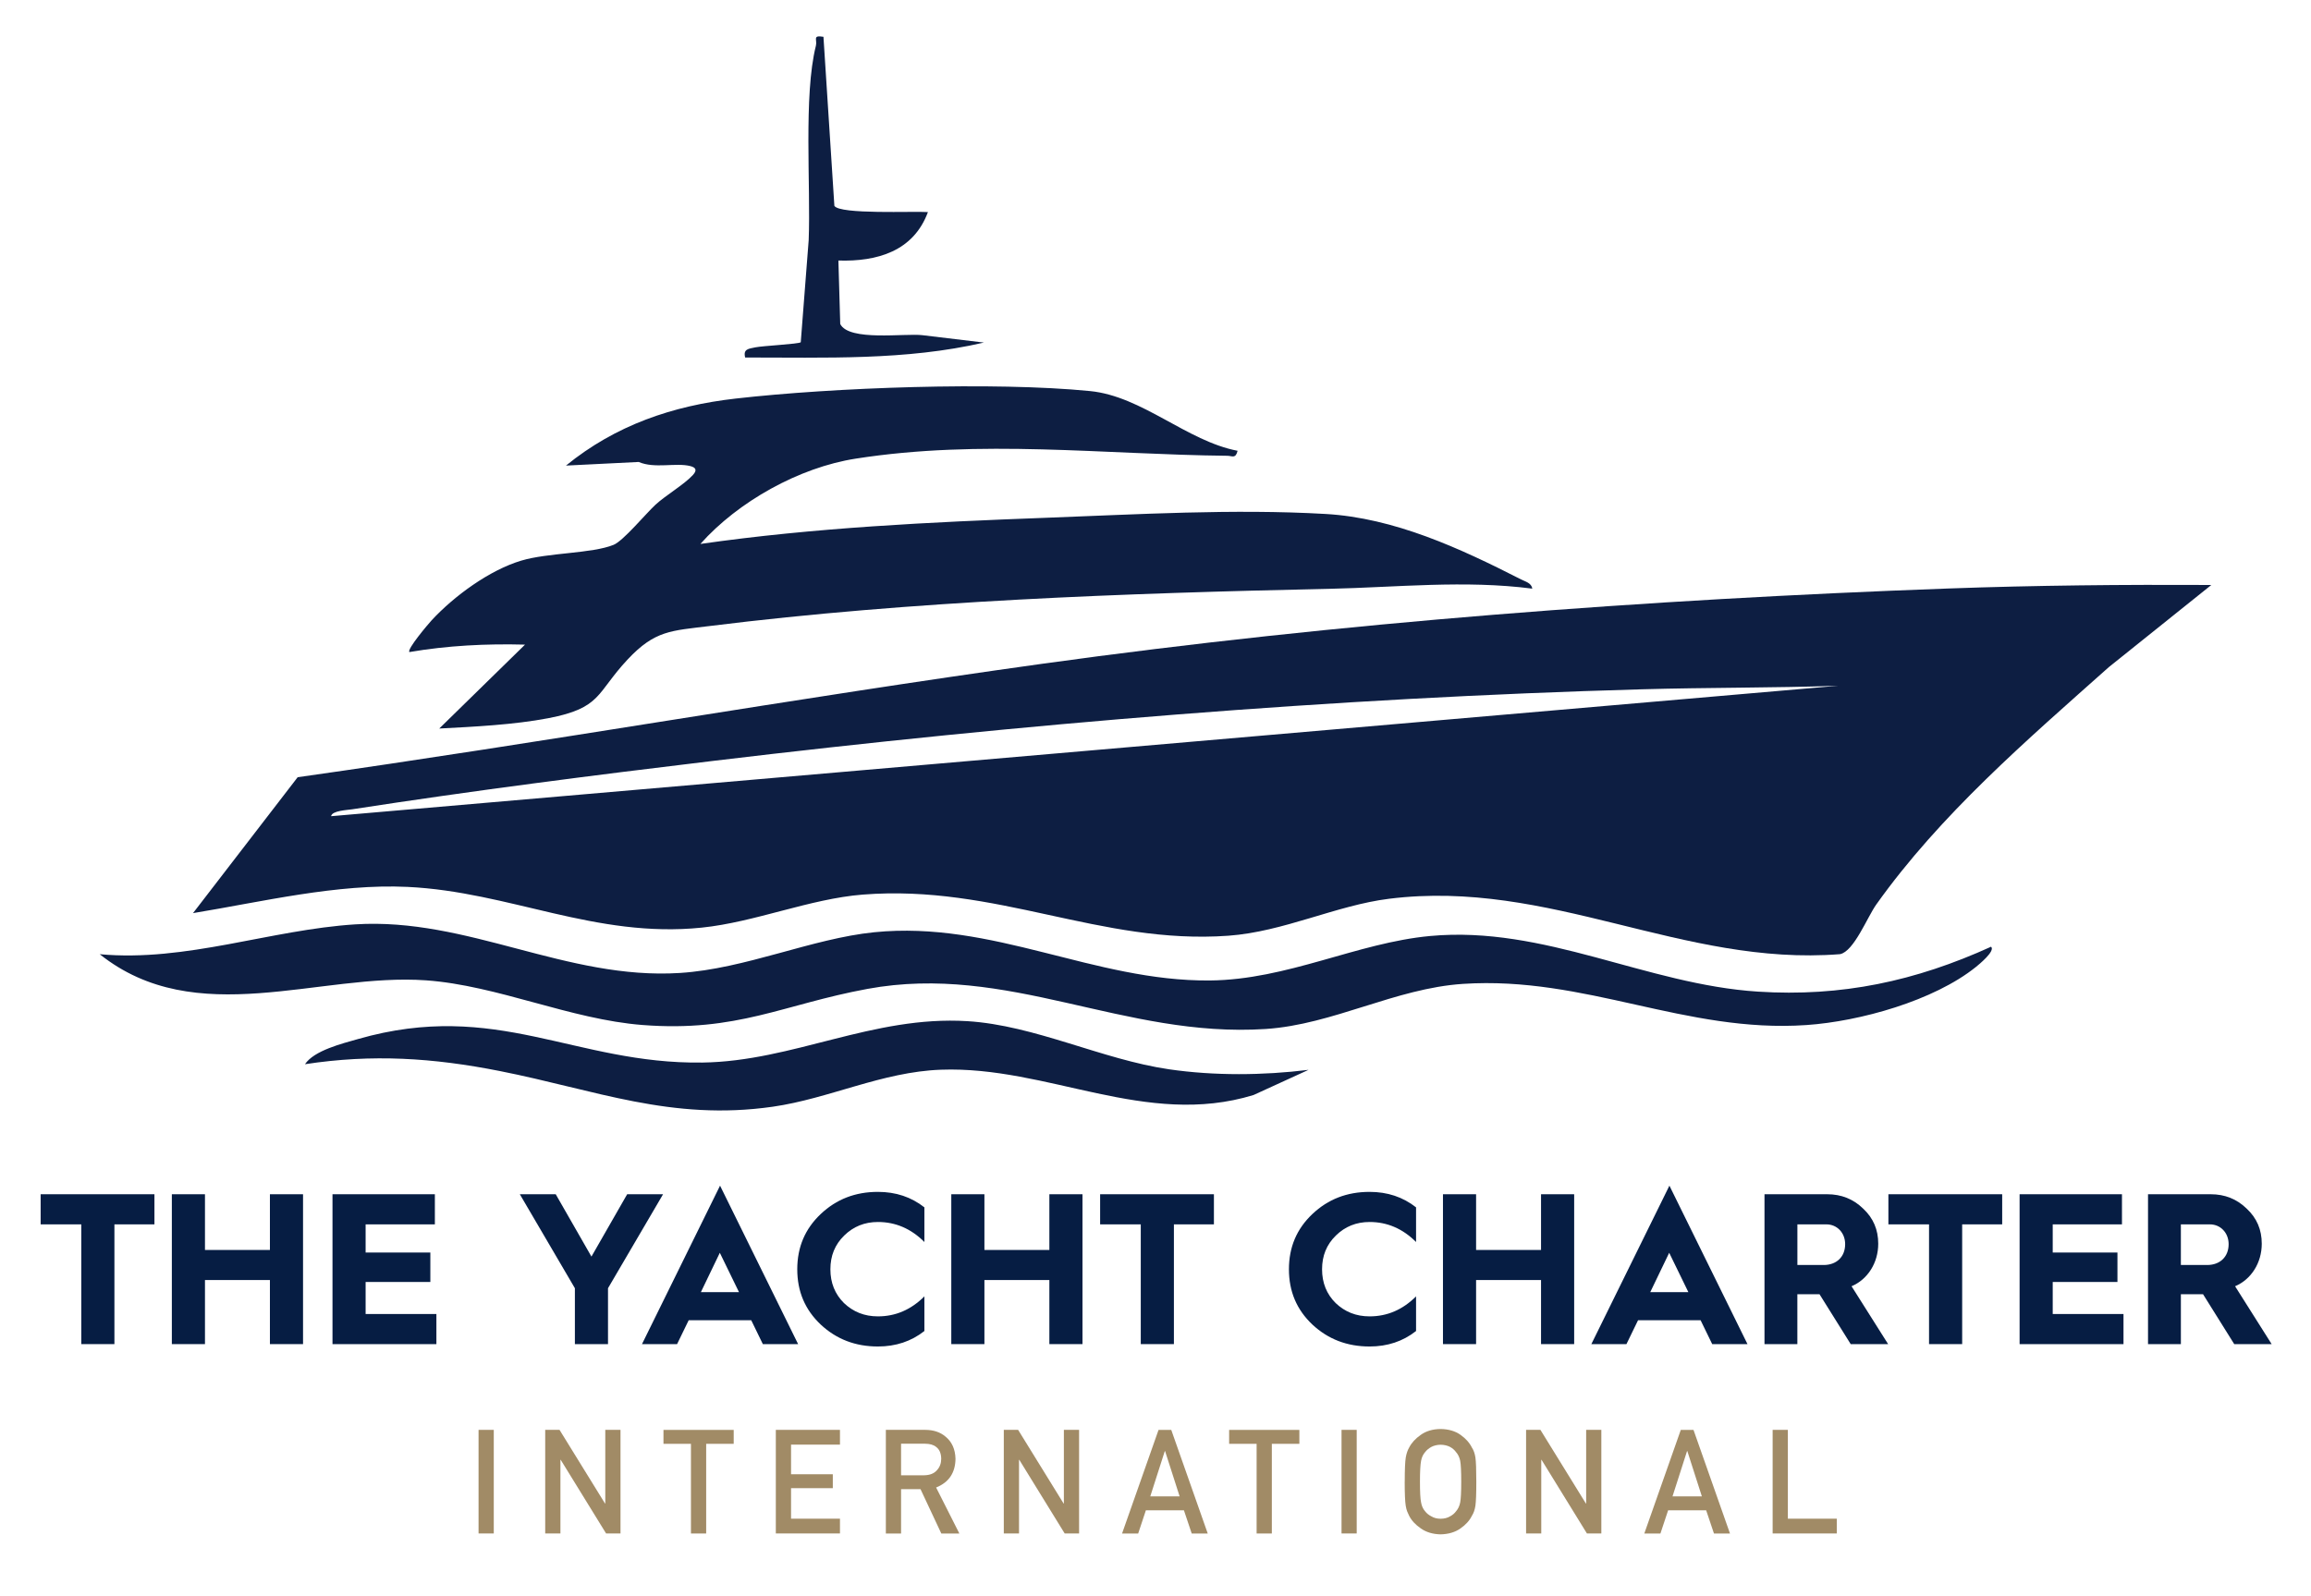 <?xml version="1.0" encoding="UTF-8"?>
<svg id="Layer_1" xmlns="http://www.w3.org/2000/svg" version="1.1" viewBox="0 0 516.28 356.58">
  <!-- Generator: Adobe Illustrator 29.4.0, SVG Export Plug-In . SVG Version: 2.1.0 Build 152)  -->
  <defs>
    <style>
      .st0 {
        fill: #0d1e42;
      }

      .st1 {
        fill: #061d43;
      }

      .st2 {
        fill: #a18b66;
      }
    </style>
  </defs>
  <g>
    <path class="st0" d="M494,130.73l-22.89,18.35c-18.35,16.35-37.63,32.91-51.96,53.06-2.02,2.85-4.99,10.48-8.09,11.08-35.29,2.78-64.76-16.86-100.73-12.38-11.84,1.47-23.55,7.37-35.91,8.26-28.64,2.07-51.85-11.55-81.69-9.19-11.78.93-24.13,6.17-35.96,7.38-23.79,2.44-42.91-8.01-65.7-9.1-15.76-.75-32.5,3.32-47.95,5.86l23.38-30.37c55.25-7.81,110.9-17.65,166.34-25.35,66.73-9.26,135.03-14.37,202.37-16.82,19.57-.71,39.15-.89,58.79-.79ZM410.66,153.24c-14.57.5-29.21.38-43.78.79-69.28,1.94-138.49,7.73-207.38,15.98-26.9,3.22-54.06,6.7-80.83,10.84-1.1.17-4.53.3-4.7,1.54l336.69-29.15Z"/>
    <path class="st0" d="M276.48,100.73c-.46,1.85-1.2,1.13-2.29,1.12-27.72-.29-55-3.74-83.03.64-12.64,1.97-26.27,9.59-34.69,19.06,25.41-3.64,51.38-4.88,77.08-5.84,20.47-.76,41.99-2.04,62.55-.86,15.41.88,30.08,7.68,43.71,14.63.96.49,2.31.78,2.51,2.06-15.08-1.96-30.32-.29-45.37.04-45.57.98-93.2,2.68-138.39,8.31-8.63,1.07-12.22.94-18.35,7.48-7.07,7.55-5.76,10.82-17.72,13.12-7.66,1.47-16.7,1.91-24.36,2.31l19.16-18.75c-8.64-.23-17.31.2-25.83,1.66-.62-.59,4.28-6.35,4.97-7.1,5.02-5.42,12.89-11.19,20.01-13.33,5.99-1.8,15.8-1.56,20.64-3.53,2.16-.88,7.17-6.94,9.36-8.97s6.41-4.51,8.36-6.64c1-1.09.63-1.67-.55-1.98-3.21-.84-8.01.62-11.56-.93l-16.25.81c11.08-9.02,23.81-13.38,37.93-14.98,21.8-2.48,57.64-3.8,79.16-1.67,11.67,1.16,21.58,11.16,32.93,13.34Z"/>
    <path class="st0" d="M444.82,211.57c.97.94-2.67,3.92-3.4,4.51-9.41,7.56-25.93,12.16-37.86,12.98-27.05,1.86-49.31-10.99-76.71-9.2-15.16.99-29.03,9.09-44.09,10.08-31.79,2.08-57.5-14.76-88.97-8.96-18.83,3.47-29.06,9.71-50.24,8.07-16.15-1.25-32.41-8.84-48.36-9.98-23.87-1.71-51.39,11.32-72.91-5.84,19.32,1.78,38.12-5.47,57.1-6.67,25.12-1.59,47.13,12.48,72.53,10.86,14.64-.93,29.46-7.7,43.41-9.1,26.52-2.66,49.03,11,74.94,10.78,17.38-.15,32.89-8.43,49.25-9.94,25.53-2.36,48.25,10.83,73.2,12.43,18.72,1.2,35.2-2.34,52.12-10.04Z"/>
    <path class="st0" d="M292.31,239.08l-12.28,5.62c-24.06,7.36-45.94-6.54-69.84-5.66-13.14.48-24.98,6.47-37.56,8.27-22.7,3.25-39.6-3.75-61-7.98-14.88-2.94-28.4-3.83-43.5-1.52,2.06-3.08,8.33-4.62,11.87-5.63,30.98-8.87,48.38,5.66,76.94,5.26,20.23-.28,38.03-10.55,59.17-9.25,15.11.93,30.08,8.58,45.08,10.76,10.12,1.47,21.02,1.37,31.14.12Z"/>
    <path class="st0" d="M183.96,8.22l2.44,37.78c1.23,1.97,17.73,1.16,20.9,1.39-3.23,8.76-11.36,11.1-20,10.83l.41,14.18c1.95,3.94,14.5,2.03,18.34,2.5l13.75,1.65c-17.44,4.05-35.5,3.32-53.33,3.34-.48-1.9.74-1.95,2.27-2.27,1.61-.34,9.72-.74,10.15-1.14l1.77-22.81c.48-12.15-1.18-32.34,1.61-43.43.35-1.4-.84-2.43,1.68-2.02Z"/>
  </g>
  <g>
    <path class="st1" d="M18.16,300.36v-26.76h-9.08v-6.73h25.42v6.73h-8.94v26.76h-7.4Z"/>
    <path class="st1" d="M38.39,300.36v-33.49h7.4v12.45h14.51v-12.45h7.4v33.49h-7.4v-14.32h-14.51v14.32h-7.4Z"/>
    <path class="st1" d="M74.28,300.36v-33.49h22.87v6.73h-15.47v6.29h14.46v6.58h-14.46v7.16h15.81v6.73h-23.21Z"/>
    <path class="st1" d="M128.43,300.36v-12.49l-12.3-21h8.02l7.98,13.93,7.98-13.93h8.02l-12.3,21v12.49h-7.4Z"/>
    <path class="st1" d="M143.42,300.36l17.44-35.41,17.44,35.41h-7.88l-2.59-5.33h-13.98l-2.59,5.33h-7.83ZM156.59,288.74h8.5l-4.28-8.79-4.23,8.79Z"/>
    <path class="st1" d="M206.51,269.8v7.74c-2.98-2.98-6.44-4.47-10.38-4.47-2.98,0-5.48,1.01-7.54,3.03-2.07,2.02-3.08,4.52-3.08,7.54s1.01,5.53,3.03,7.54c2.07,1.97,4.56,2.98,7.59,2.98,3.94,0,7.4-1.49,10.38-4.47v7.74c-2.93,2.31-6.39,3.46-10.38,3.46-5.05,0-9.27-1.63-12.78-4.9-3.51-3.32-5.24-7.4-5.24-12.35s1.73-9.03,5.24-12.35c3.51-3.32,7.74-4.95,12.78-4.95,3.99,0,7.45,1.15,10.38,3.46Z"/>
    <path class="st1" d="M212.52,300.36v-33.49h7.4v12.45h14.51v-12.45h7.4v33.49h-7.4v-14.32h-14.51v14.32h-7.4Z"/>
    <path class="st1" d="M254.85,300.36v-26.76h-9.08v-6.73h25.42v6.73h-8.94v26.76h-7.4Z"/>
    <path class="st1" d="M316.35,269.8v7.74c-2.98-2.98-6.44-4.47-10.38-4.47-2.98,0-5.48,1.01-7.54,3.03-2.07,2.02-3.08,4.52-3.08,7.54s1.01,5.53,3.03,7.54c2.07,1.97,4.56,2.98,7.59,2.98,3.94,0,7.4-1.49,10.38-4.47v7.74c-2.93,2.31-6.39,3.46-10.38,3.46-5.04,0-9.27-1.63-12.78-4.9-3.51-3.32-5.24-7.4-5.24-12.35s1.73-9.03,5.24-12.35,7.74-4.95,12.78-4.95c3.99,0,7.45,1.15,10.38,3.46Z"/>
    <path class="st1" d="M322.36,300.36v-33.49h7.4v12.45h14.51v-12.45h7.4v33.49h-7.4v-14.32h-14.51v14.32h-7.4Z"/>
    <path class="st1" d="M355.51,300.36l17.44-35.41,17.44,35.41h-7.88l-2.59-5.33h-13.98l-2.59,5.33h-7.83ZM368.68,288.74h8.5l-4.28-8.79-4.23,8.79Z"/>
    <path class="st1" d="M394.19,300.36v-33.49h14.03c3.12,0,5.81,1.06,8.02,3.22,2.26,2.11,3.36,4.71,3.36,7.83,0,4.28-2.35,7.98-5.96,9.51l8.17,12.93h-8.36l-6.97-11.15h-4.95v11.15h-7.35ZM401.55,282.68h5.86c2.88,0,4.8-1.83,4.8-4.66,0-2.55-1.83-4.42-4.18-4.42h-6.49v9.08Z"/>
    <path class="st1" d="M430.95,300.36v-26.76h-9.08v-6.73h25.42v6.73h-8.94v26.76h-7.4Z"/>
    <path class="st1" d="M451.18,300.36v-33.49h22.87v6.73h-15.47v6.29h14.46v6.58h-14.46v7.16h15.81v6.73h-23.21Z"/>
    <path class="st1" d="M479.87,300.36v-33.49h14.03c3.12,0,5.81,1.06,8.02,3.22,2.26,2.11,3.36,4.71,3.36,7.83,0,4.28-2.35,7.98-5.96,9.51l8.17,12.93h-8.36l-6.97-11.15h-4.95v11.15h-7.35ZM487.22,282.68h5.86c2.88,0,4.8-1.83,4.8-4.66,0-2.55-1.83-4.42-4.18-4.42h-6.49v9.08Z"/>
  </g>
  <g>
    <path class="st2" d="M106.91,319.52h3.4v23.15h-3.4v-23.15Z"/>
    <path class="st2" d="M121.8,319.52h3.2l10.16,16.46h.06v-16.46h3.4v23.15h-3.22l-10.14-16.46h-.06v16.46h-3.4v-23.15Z"/>
    <path class="st2" d="M154.37,322.64h-6.15v-3.11h15.69v3.11h-6.15v20.04h-3.4v-20.04Z"/>
    <path class="st2" d="M173.32,319.52h14.33v3.3h-10.93v6.62h9.33v3.11h-9.33v6.82h10.93v3.3h-14.33v-23.15Z"/>
    <path class="st2" d="M197.91,319.52h8.76c1.87,0,3.39.51,4.57,1.52,1.42,1.15,2.16,2.8,2.22,4.94-.04,3.14-1.48,5.28-4.33,6.42l5.19,10.28h-4.03l-4.64-9.9h-4.35v9.9h-3.4v-23.15ZM201.31,329.67h5.15c1.27-.02,2.23-.4,2.87-1.15.63-.69.94-1.54.94-2.55-.02-1.21-.4-2.09-1.13-2.63-.58-.48-1.41-.72-2.5-.72h-5.34v7.04Z"/>
    <path class="st2" d="M224.25,319.52h3.2l10.16,16.46h.06v-16.46h3.4v23.15h-3.22l-10.14-16.46h-.06v16.46h-3.4v-23.15Z"/>
    <path class="st2" d="M264.5,337.5h-8.51l-1.72,5.18h-3.6l8.15-23.15h2.84l8.15,23.15h-3.58l-1.74-5.18ZM263.53,334.39l-3.25-10.13h-.06l-3.25,10.13h6.55Z"/>
    <path class="st2" d="M280.74,322.64h-6.15v-3.11h15.69v3.11h-6.15v20.04h-3.4v-20.04Z"/>
    <path class="st2" d="M299.7,319.52h3.39v23.15h-3.39v-23.15Z"/>
    <path class="st2" d="M313.82,331.1c0-2.69.08-4.5.23-5.41.16-.91.42-1.65.75-2.21.54-1.06,1.41-2.01,2.61-2.85,1.18-.84,2.65-1.28,4.41-1.3,1.78.02,3.27.46,4.46,1.3,1.18.84,2.03,1.79,2.55,2.86.38.56.64,1.3.78,2.21.13.91.2,2.71.2,5.4s-.07,4.44-.2,5.37c-.14.93-.41,1.68-.78,2.24-.52,1.07-1.37,2.01-2.55,2.83-1.19.85-2.68,1.29-4.46,1.33-1.76-.04-3.23-.49-4.41-1.33-1.2-.82-2.07-1.76-2.61-2.83-.16-.35-.31-.68-.45-1-.12-.33-.23-.74-.31-1.24-.15-.93-.23-2.72-.23-5.37ZM317.22,331.1c0,2.28.08,3.83.25,4.63.14.81.44,1.46.88,1.96.36.48.83.86,1.42,1.16.58.35,1.26.53,2.06.53s1.51-.17,2.11-.53c.56-.3,1.02-.68,1.36-1.16.44-.5.75-1.15.91-1.96.15-.81.23-2.35.23-4.63s-.08-3.83-.23-4.66c-.16-.78-.47-1.43-.91-1.92-.34-.48-.79-.88-1.36-1.19-.6-.31-1.3-.47-2.11-.49-.8.02-1.49.19-2.06.49-.59.32-1.06.72-1.42,1.19-.44.5-.73,1.14-.88,1.92-.16.83-.25,2.38-.25,4.66Z"/>
    <path class="st2" d="M340.93,319.52h3.2l10.16,16.46h.06v-16.46h3.39v23.15h-3.22l-10.14-16.46h-.06v16.46h-3.39v-23.15Z"/>
    <path class="st2" d="M381.17,337.5h-8.51l-1.72,5.18h-3.6l8.15-23.15h2.84l8.15,23.15h-3.58l-1.74-5.18ZM380.2,334.39l-3.25-10.13h-.06l-3.25,10.13h6.55Z"/>
    <path class="st2" d="M396.02,319.52h3.39v19.85h10.93v3.3h-14.33v-23.15Z"/>
  </g>
</svg>